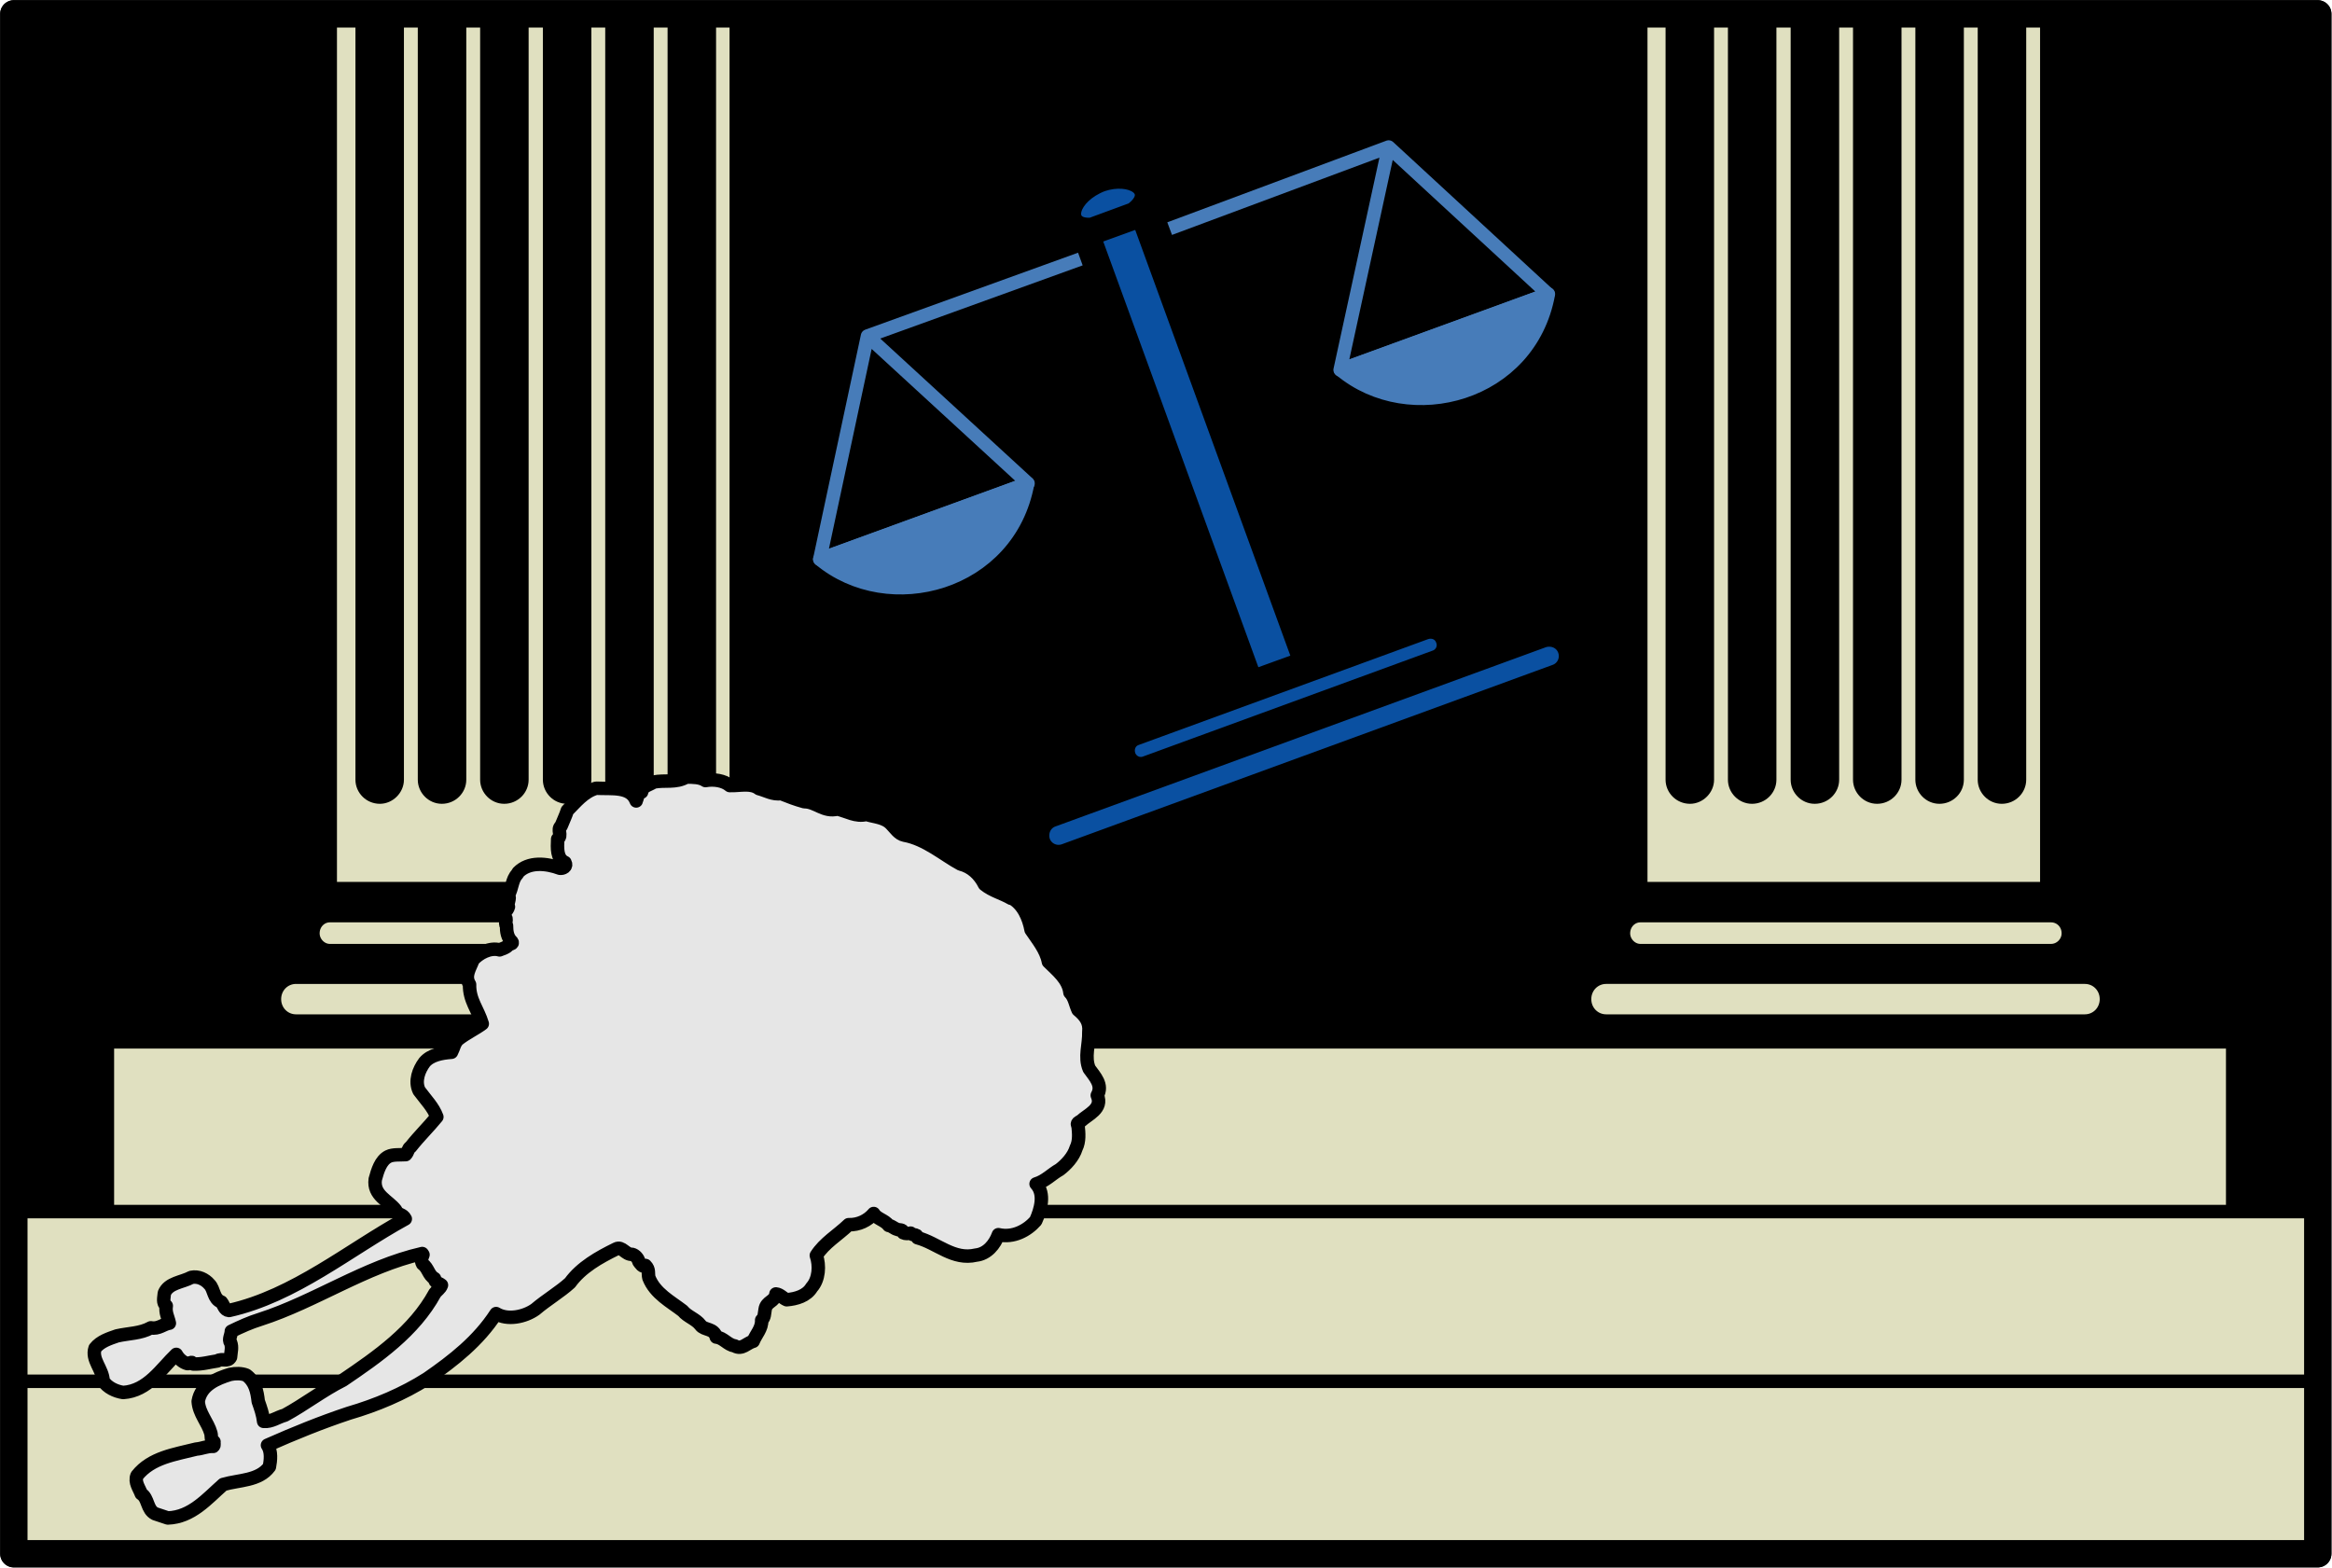 <svg xmlns="http://www.w3.org/2000/svg" xml:space="preserve" width="60.59mm" height="153.978" fill-rule="evenodd" stroke-linejoin="round" stroke-width="28.222" preserveAspectRatio="xMidYMid" version="1.2" viewBox="0 0 6059 4074"><defs class="ClipPathGroup"><clipPath id="a" clipPathUnits="userSpaceOnUse"><path d="M0 0h21590v27940H0z"/></clipPath></defs><g class="SlideGroup"><g class="Slide" clip-path="url(#a)" transform="translate(-6653 -10152)"><g class="Page"><g class="Group"><g class="com.sun.star.drawing.PolyPolygonShape"><path fill="none" d="M6653 10152h6059v4074H6653z" class="BoundingBox"/><path d="M6689 14189v-4001h5986v4001z"/><path fill="none" stroke="#000" stroke-width="71" d="M6689 14189v-4001h5986v4001z"/></g><g class="com.sun.star.drawing.ClosedBezierShape"><path fill="none" d="M7348 12673h1393v151H7348z" class="BoundingBox"/><path fill="#e0e0c0" d="M8666 12805c31 0 56-25 56-57s-25-57-56-57H7422c-31 0-56 25-56 57s25 57 56 57z"/><path fill="none" stroke="#000" stroke-width="35" d="M8666 12805c31 0 56-25 56-57s-25-57-56-57H7422c-31 0-56 25-56 57s25 57 56 57z"/></g><g class="com.sun.star.drawing.ClosedBezierShape"><path fill="none" d="M7448 12513h1193v128H7448z" class="BoundingBox"/><path fill="#e0e0c0" d="M8577 12622c25 0 45-21 45-45 0-26-20-46-45-46H7510c-24 0-44 20-44 46 0 24 20 45 44 45z"/><path fill="none" stroke="#000" stroke-width="35" d="M8577 12622c25 0 45-21 45-45 0-26-20-46-45-46H7510c-24 0-44 20-44 46 0 24 20 45 44 45z"/></g><g class="com.sun.star.drawing.PolyPolygonShape"><path fill="none" d="M7493 10171h1092v2309H7493z" class="BoundingBox"/><path fill="#e0e0c0" d="M7511 12461v-2272h1055v2272z"/><path fill="none" stroke="#000" stroke-width="35" d="M7511 12461v-2272h1055v2272z"/></g><g class="com.sun.star.drawing.ClosedBezierShape"><path fill="none" d="M7576 10171h128v2071h-128z" class="BoundingBox"/><path d="M7594 10189v1989c0 24 20 45 46 45 24 0 45-21 45-45v-1989z"/><path fill="none" stroke="#000" stroke-width="35" d="M7594 10189v1989c0 24 20 45 46 45 24 0 45-21 45-45v-1989z"/></g><g class="com.sun.star.drawing.ClosedBezierShape"><path fill="none" d="M7738 10171h128v2071h-128z" class="BoundingBox"/><path d="M7756 10189v1989c0 24 20 45 45 45 26 0 46-21 46-45v-1989z"/><path fill="none" stroke="#000" stroke-width="35" d="M7756 10189v1989c0 24 20 45 45 45 26 0 46-21 46-45v-1989z"/></g><g class="com.sun.star.drawing.ClosedBezierShape"><path fill="none" d="M7900 10171h128v2071h-128z" class="BoundingBox"/><path d="M7918 10189v1989c0 24 20 45 45 45 26 0 46-21 46-45v-1989z"/><path fill="none" stroke="#000" stroke-width="35" d="M7918 10189v1989c0 24 20 45 45 45 26 0 46-21 46-45v-1989z"/></g><g class="com.sun.star.drawing.ClosedBezierShape"><path fill="none" d="M8063 10171h128v2071h-128z" class="BoundingBox"/><path d="M8081 10189v1989c0 24 20 45 45 45 26 0 46-21 46-45v-1989z"/><path fill="none" stroke="#000" stroke-width="35" d="M8081 10189v1989c0 24 20 45 45 45 26 0 46-21 46-45v-1989z"/></g><g class="com.sun.star.drawing.ClosedBezierShape"><path fill="none" d="M8225 10171h128v2071h-128z" class="BoundingBox"/><path d="M8243 10189v1989c0 24 20 45 45 45 26 0 46-21 46-45v-1989z"/><path fill="none" stroke="#000" stroke-width="35" d="M8243 10189v1989c0 24 20 45 45 45 26 0 46-21 46-45v-1989z"/></g><g class="com.sun.star.drawing.ClosedBezierShape"><path fill="none" d="M8387 10171h128v2071h-128z" class="BoundingBox"/><path d="M8405 10189v1989c0 24 20 45 45 45 26 0 46-21 46-45v-1989z"/><path fill="none" stroke="#000" stroke-width="35" d="M8405 10189v1989c0 24 20 45 45 45 26 0 46-21 46-45v-1989z"/></g><g class="com.sun.star.drawing.ClosedBezierShape"><path fill="none" d="M10752 12673h1393v151h-1393z" class="BoundingBox"/><path fill="#e0e0c0" d="M12070 12805c31 0 56-25 56-57s-25-57-56-57h-1244c-31 0-56 25-56 57s25 57 56 57z"/><path fill="none" stroke="#000" stroke-width="35" d="M12070 12805c31 0 56-25 56-57s-25-57-56-57h-1244c-31 0-56 25-56 57s25 57 56 57z"/></g><g class="com.sun.star.drawing.ClosedBezierShape"><path fill="none" d="M10853 12513h1193v128h-1193z" class="BoundingBox"/><path fill="#e0e0c0" d="M11982 12622c25 0 45-21 45-45 0-26-20-46-45-46h-1067c-24 0-44 20-44 46 0 24 20 45 44 45z"/><path fill="none" stroke="#000" stroke-width="35" d="M11982 12622c25 0 45-21 45-45 0-26-20-46-45-46h-1067c-24 0-44 20-44 46 0 24 20 45 44 45z"/></g><g class="com.sun.star.drawing.PolyPolygonShape"><path fill="none" d="M10898 10171h1092v2309h-1092z" class="BoundingBox"/><path fill="#e0e0c0" d="M10916 12461v-2272h1055v2272z"/><path fill="none" stroke="#000" stroke-width="35" d="M10916 12461v-2272h1055v2272z"/></g><g class="com.sun.star.drawing.ClosedBezierShape"><path fill="none" d="M10980 10171h128v2071h-128z" class="BoundingBox"/><path d="M10998 10189v1989c0 24 20 45 46 45 24 0 45-21 45-45v-1989z"/><path fill="none" stroke="#000" stroke-width="35" d="M10998 10189v1989c0 24 20 45 46 45 24 0 45-21 45-45v-1989z"/></g><g class="com.sun.star.drawing.ClosedBezierShape"><path fill="none" d="M11142 10171h128v2071h-128z" class="BoundingBox"/><path d="M11160 10189v1989c0 24 20 45 45 45 26 0 46-21 46-45v-1989z"/><path fill="none" stroke="#000" stroke-width="35" d="M11160 10189v1989c0 24 20 45 45 45 26 0 46-21 46-45v-1989z"/></g><g class="com.sun.star.drawing.ClosedBezierShape"><path fill="none" d="M11305 10171h128v2071h-128z" class="BoundingBox"/><path d="M11323 10189v1989c0 24 20 45 45 45 26 0 46-21 46-45v-1989z"/><path fill="none" stroke="#000" stroke-width="35" d="M11323 10189v1989c0 24 20 45 45 45 26 0 46-21 46-45v-1989z"/></g><g class="com.sun.star.drawing.ClosedBezierShape"><path fill="none" d="M11467 10171h128v2071h-128z" class="BoundingBox"/><path d="M11485 10189v1989c0 24 20 45 45 45 26 0 46-21 46-45v-1989z"/><path fill="none" stroke="#000" stroke-width="35" d="M11485 10189v1989c0 24 20 45 45 45 26 0 46-21 46-45v-1989z"/></g><g class="com.sun.star.drawing.ClosedBezierShape"><path fill="none" d="M11629 10171h128v2071h-128z" class="BoundingBox"/><path d="M11647 10189v1989c0 24 20 45 45 45 26 0 46-21 46-45v-1989z"/><path fill="none" stroke="#000" stroke-width="35" d="M11647 10189v1989c0 24 20 45 45 45 26 0 46-21 46-45v-1989z"/></g><g class="com.sun.star.drawing.ClosedBezierShape"><path fill="none" d="M11791 10171h128v2071h-128z" class="BoundingBox"/><path d="M11809 10189v1989c0 24 20 45 45 45 26 0 46-21 46-45v-1989z"/><path fill="none" stroke="#000" stroke-width="35" d="M11809 10189v1989c0 24 20 45 45 45 26 0 46-21 46-45v-1989z"/></g><g class="com.sun.star.drawing.PolyPolygonShape"><path fill="none" d="M6914 12841h5559v479H6914z" class="BoundingBox"/><path fill="#e0e0c0" d="M6932 13301v-442h5522v442z"/><path fill="none" stroke="#000" stroke-width="35" d="M6932 13301v-442h5522v442z"/></g><g class="com.sun.star.drawing.PolyPolygonShape"><path fill="none" d="M6671 13282h6023v479H6671z" class="BoundingBox"/><path fill="#e0e0c0" d="M6689 13742v-442h5986v442z"/><path fill="none" stroke="#000" stroke-width="35" d="M6689 13742v-442h5986v442z"/></g><g class="com.sun.star.drawing.PolyPolygonShape"><path fill="none" d="M6671 13723h6023v479H6671z" class="BoundingBox"/><path fill="#e0e0c0" d="M6689 14183v-442h5986v442z"/><path fill="none" stroke="#000" stroke-width="35" d="M6689 14183v-442h5986v442z"/></g><g class="com.sun.star.drawing.ClosedBezierShape"><path fill="none" d="M6880 12153h2648v1962H6880z" class="BoundingBox"/><path fill="#e6e6e6" d="M6957 13623c31-7 61-6 88-21 20 4 33-10 48-12-3-15-11-27-8-45-10-8-6-20-5-33 11-27 46-28 70-41 18-4 36 5 47 18 13 13 10 38 31 46 6 7 8 21 20 22 170-38 312-158 458-238-7-14-18-8-25-23-19-25-59-38-53-80 6-22 14-49 34-59 12-6 30-4 45-5 6-6 6-16 13-20 22-28 46-51 68-78-9-25-29-45-46-68-12-25-1-54 14-74 16-19 44-24 70-26 6-11 7-23 17-33 20-16 44-27 63-41-11-37-34-61-33-102-14-23 1-42 9-64 15-17 44-33 69-26 7-3 19-6 23-13 3-3 13-2 9-8-12-11-14-27-14-42-6-6 4-18-5-23-3-11 8-17 10-26-4-11 6-21 0-31 10-17 9-40 23-54l2-4c28-29 74-24 109-11 7 1 19-4 13-15-22-10-20-38-19-61 13-10-3-24 9-34 5-13 12-27 16-40 22-22 43-49 75-58 41 2 89-6 104 33 3-6 3-20 14-23 3-17 20-18 31-26 29-6 58 3 85-13 17 0 37 0 50 9 22-4 48 0 63 13 26 1 55-8 76 8 19 5 36 16 58 13 20 8 38 15 60 21 31 0 51 28 86 19 26 6 48 21 75 14 22 7 48 7 65 26 10 10 19 25 34 28 56 10 103 52 146 75 28 7 49 27 62 53 21 17 47 23 69 36l1-1c30 16 45 51 51 83 16 24 39 51 45 83 22 22 52 45 56 80 12 12 14 30 21 45 18 15 31 31 28 57 1 34-12 65 1 96 15 21 36 42 21 69 15 35-24 49-43 67-4 2-12 5-7 12 2 19 4 40-5 58-7 23-26 43-43 56-20 11-37 30-61 37 24 26 12 67-1 96-22 25-58 45-97 36-9 25-29 50-58 53-59 14-100-31-152-45 0-11-14-5-18-12-7 1-13 2-19-1-1-10-11-6-16-9-8-2-14-9-22-10-10-14-31-17-39-31-15 18-39 30-65 29-28 27-63 47-84 80 9 26 7 62-12 83-13 22-40 30-65 32-10-4-17-14-28-15-2 20-25 19-28 40-2 10-1 21-9 28 1 22-15 37-22 55-16 4-29 23-48 12-19-3-29-21-48-23-6-24-31-17-41-31-12-16-34-22-46-37-31-24-72-45-88-86-3-12 2-21-9-32-7 6-13-5-17-10-2-8-9-17-18-19-17 1-26-22-41-14-45 22-91 48-120 88-25 23-62 45-90 69-28 20-73 29-102 11-46 71-111 122-179 169-63 40-132 69-204 90-72 24-141 52-211 83 11 16 8 40 5 56-27 37-79 34-120 46-42 37-82 85-144 87l-33-11c-22-11-17-40-36-52-5-14-18-30-11-47 37-47 99-55 154-69 15-1 28-8 44-7 4-3 1-8 2-12-9-2-6-15-8-22-8-29-31-51-33-83 7-42 47-59 83-70 14-3 30-3 42 2 23 17 28 42 31 68 6 17 12 34 14 52 20 2 36-11 55-16 50-27 99-65 151-91 90-61 185-127 239-226 5-7 14-12 17-21-7-6-18-6-18-17-16-9-16-27-31-38-5-9-2-16 1-24l-2-3c-149 34-278 125-421 171-26 8-50 19-75 31 0 10-8 22-2 29 5 13 1 24 0 38-7 14-23 2-34 10-21 3-40 9-63 8-4-9-9 0-15-1-12-3-23-13-29-24-39 37-74 95-138 99-20-3-41-13-52-30-1-31-31-55-21-85 14-18 37-25 57-32z"/><path fill="none" stroke="#000" stroke-width="35" d="M6957 13623c31-7 61-6 88-21 20 4 33-10 48-12-3-15-11-27-8-45-10-8-6-20-5-33 11-27 46-28 70-41 18-4 36 5 47 18 13 13 10 38 31 46 6 7 8 21 20 22 170-38 312-158 458-238-7-14-18-8-25-23-19-25-59-38-53-80 6-22 14-49 34-59 12-6 30-4 45-5 6-6 6-16 13-20 22-28 46-51 68-78-9-25-29-45-46-68-12-25-1-54 14-74 16-19 44-24 70-26 6-11 7-23 17-33 20-16 44-27 63-41-11-37-34-61-33-102-14-23 1-42 9-64 15-17 44-33 69-26 7-3 19-6 23-13 3-3 13-2 9-8-12-11-14-27-14-42-6-6 4-18-5-23-3-11 8-17 10-26-4-11 6-21 0-31 10-17 9-40 23-54l2-4c28-29 74-24 109-11 7 1 19-4 13-15-22-10-20-38-19-61 13-10-3-24 9-34 5-13 12-27 16-40 22-22 43-49 75-58 41 2 89-6 104 33 3-6 3-20 14-23 3-17 20-18 31-26 29-6 58 3 85-13 17 0 37 0 50 9 22-4 48 0 63 13 26 1 55-8 76 8 19 5 36 16 58 13 20 8 38 15 60 21 31 0 51 28 86 19 26 6 48 21 75 14 22 7 48 7 65 26 10 10 19 25 34 28 56 10 103 52 146 75 28 7 49 27 62 53 21 17 47 23 69 36l1-1c30 16 45 51 51 83 16 24 39 51 45 83 22 22 52 45 56 80 12 12 14 30 21 45 18 15 31 31 28 57 1 34-12 65 1 96 15 21 36 42 21 69 15 35-24 49-43 67-4 2-12 5-7 12 2 19 4 40-5 58-7 23-26 43-43 56-20 11-37 30-61 37 24 26 12 67-1 96-22 25-58 45-97 36-9 25-29 50-58 53-59 14-100-31-152-45 0-11-14-5-18-12-7 1-13 2-19-1-1-10-11-6-16-9-8-2-14-9-22-10-10-14-31-17-39-31-15 18-39 30-65 29-28 27-63 47-84 80 9 26 7 62-12 83-13 22-40 30-65 32-10-4-17-14-28-15-2 20-25 19-28 40-2 10-1 21-9 28 1 22-15 37-22 55-16 4-29 23-48 12-19-3-29-21-48-23-6-24-31-17-41-31-12-16-34-22-46-37-31-24-72-45-88-86-3-12 2-21-9-32-7 6-13-5-17-10-2-8-9-17-18-19-17 1-26-22-41-14-45 22-91 48-120 88-25 23-62 45-90 69-28 20-73 29-102 11-46 71-111 122-179 169-63 40-132 69-204 90-72 24-141 52-211 83 11 16 8 40 5 56-27 37-79 34-120 46-42 37-82 85-144 87l-33-11c-22-11-17-40-36-52-5-14-18-30-11-47 37-47 99-55 154-69 15-1 28-8 44-7 4-3 1-8 2-12-9-2-6-15-8-22-8-29-31-51-33-83 7-42 47-59 83-70 14-3 30-3 42 2 23 17 28 42 31 68 6 17 12 34 14 52 20 2 36-11 55-16 50-27 99-65 151-91 90-61 185-127 239-226 5-7 14-12 17-21-7-6-18-6-18-17-16-9-16-27-31-38-5-9-2-16 1-24l-2-3c-149 34-278 125-421 171-26 8-50 19-75 31 0 10-8 22-2 29 5 13 1 24 0 38-7 14-23 2-34 10-21 3-40 9-63 8-4-9-9 0-15-1-12-3-23-13-29-24-39 37-74 95-138 99-20-3-41-13-52-30-1-31-31-55-21-85 14-18 37-25 57-32z"/></g><g class="com.sun.star.drawing.ClosedBezierShape"><path fill="none" d="M9426 10607h212v147h-212z" class="BoundingBox"/><path fill="#0a50a1" d="M9488 10735c-71 5-51-72 30-103 72-24 139 16 76 64z"/><path fill="none" stroke="#000" stroke-width="35" d="M9488 10735c-71 5-51-72 30-103 72-24 139 16 76 64z"/></g><g fill="none" class="com.sun.star.drawing.PolyLineShape"><path d="M8765 10807h714v817h-714z" class="BoundingBox"/><path stroke="#477cb9" stroke-width="35" d="m8907 11025 417 383-541 197 124-580 553-200"/></g><g fill="none" class="com.sun.star.drawing.PolyLineShape"><path d="M9674 10516h1020v616H9674z" class="BoundingBox"/><path stroke="#477cb9" stroke-width="35" d="m9692 10746 569-212-126 579 540-197-414-382"/></g><g class="com.sun.star.drawing.ClosedBezierShape"><path fill="none" d="M8765 11390h577v308h-577z" class="BoundingBox"/><path fill="#477cb9" d="M9323 11408c-48 263-360 347-540 197z"/><path fill="none" stroke="#477cb9" stroke-width="35" d="M9323 11408c-48 263-360 347-540 197z"/></g><g class="com.sun.star.drawing.ClosedBezierShape"><path fill="none" d="M10118 10898h577v308h-577z" class="BoundingBox"/><path fill="#477cb9" d="M10676 10916c-48 263-360 347-540 197z"/><path fill="none" stroke="#477cb9" stroke-width="35" d="M10676 10916c-48 263-360 347-540 197z"/></g><g class="com.sun.star.drawing.ClosedBezierShape"><path fill="none" d="M9344 11797h1396v587H9344z" class="BoundingBox"/><path fill="#0a50a1" d="M10693 11896c22-8 33-32 25-54s-32-32-54-25l-1275 466c-22 8-32 32-25 54 8 22 32 33 54 25z"/><path fill="none" stroke="#000" stroke-width="35" d="M10693 11896c22-8 33-32 25-54s-32-32-54-25l-1275 466c-22 8-32 32-25 54 8 22 32 33 54 25z"/></g><g class="com.sun.star.drawing.ClosedBezierShape"><path fill="none" d="M9566 11776h856v379h-856z" class="BoundingBox"/><path fill="#0a50a1" d="M10381 11859c18-6 27-26 20-43-6-18-25-26-43-20l-752 275c-18 6-26 25-20 43 6 17 25 27 43 20z"/><path fill="none" stroke="#000" stroke-width="35" d="M10381 11859c18-6 27-26 20-43-6-18-25-26-43-20l-752 275c-18 6-26 25-20 43 6 17 25 27 43 20z"/></g><g class="com.sun.star.drawing.PolyPolygonShape"><path fill="none" d="M9479 10709h568v1218h-568z" class="BoundingBox"/><path fill="#0a50a1" d="m10028 11866-415-1139-116 42 415 1139z"/><path fill="none" stroke="#000" stroke-width="35" d="m10028 11866-415-1139-116 42 415 1139z"/></g><g fill="none" class="com.sun.star.drawing.PolyPolygonShape"><path d="M6653 10152h6059v4074H6653z" class="BoundingBox"/><path stroke="#000" stroke-width="71" d="M6689 14189v-4001h5986v4001z"/></g></g></g></g></g></svg>
